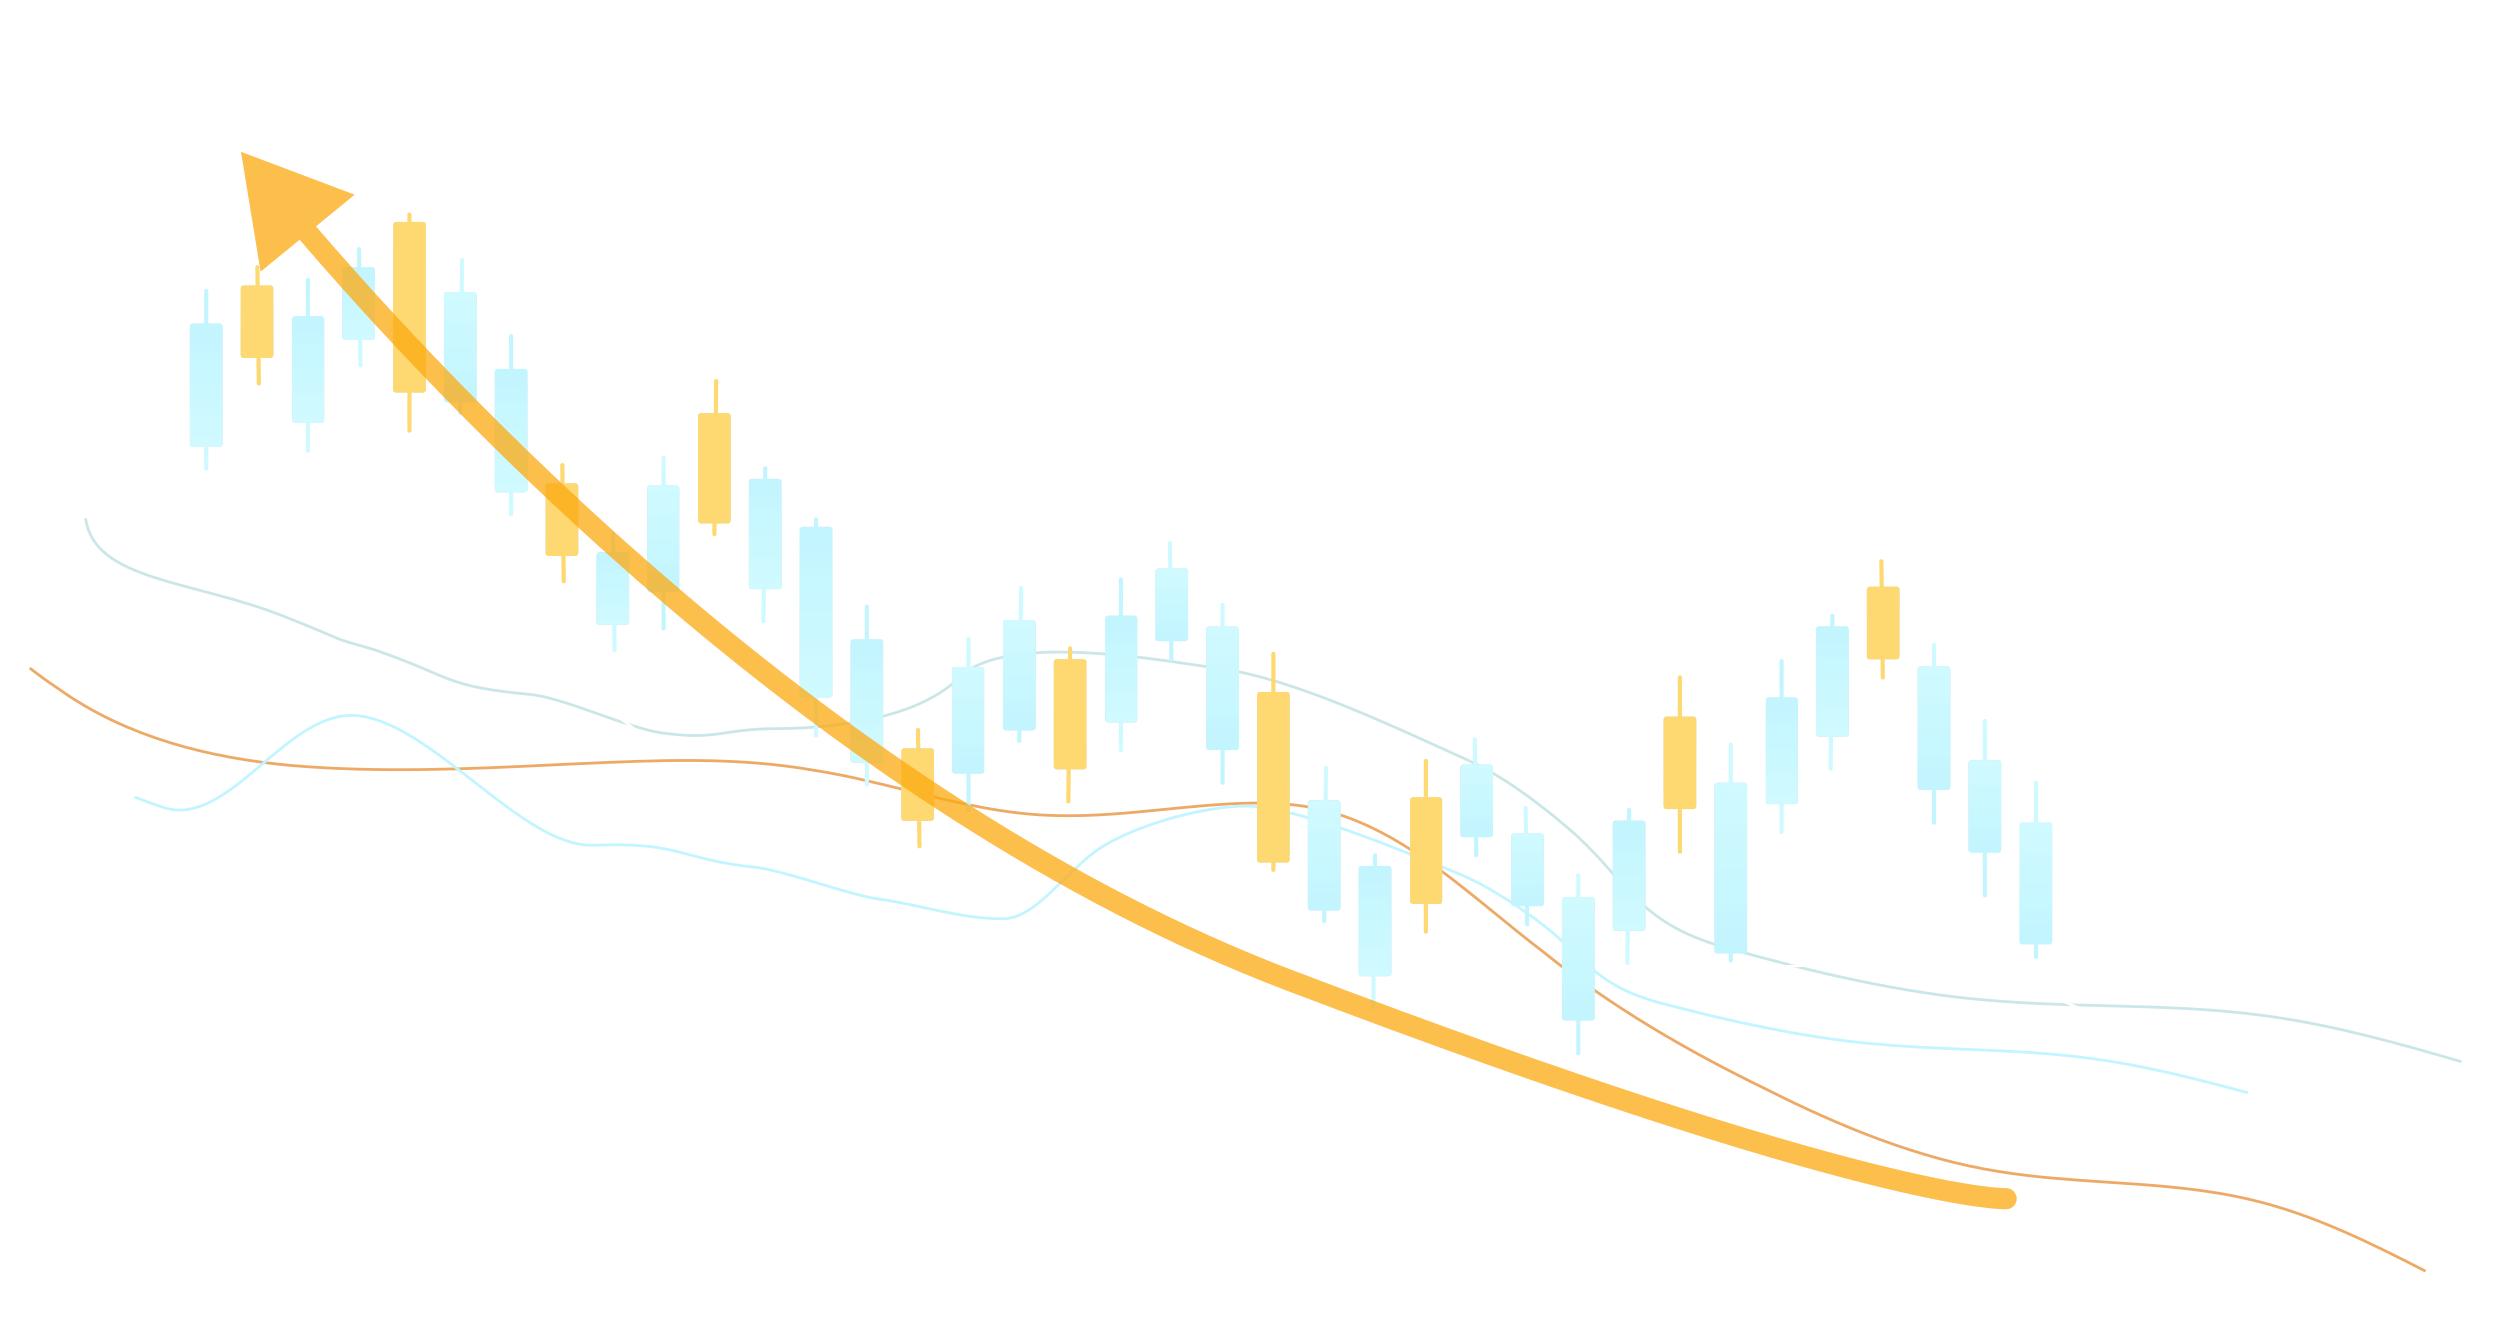 <?xml version="1.0" encoding="UTF-8"?> <svg xmlns="http://www.w3.org/2000/svg" width="1786" height="952" viewBox="0 0 1786 952" fill="none"><g opacity="0.6"><g opacity="0.6"><line y1="-0.5" x2="810.365" y2="-0.5" transform="matrix(4.37114e-08 1 1 -4.37114e-08 1500.41 0)" stroke="white" stroke-dasharray="20 20"></line><line y1="-0.5" x2="810.365" y2="-0.5" transform="matrix(4.37114e-08 1 1 -4.37114e-08 368.025 0)" stroke="white" stroke-dasharray="20 20"></line><line y1="-0.5" x2="810.365" y2="-0.5" transform="matrix(4.37114e-08 1 1 -4.37114e-08 934.22 0)" stroke="white" stroke-dasharray="20 20"></line><line y1="-0.5" x2="810.365" y2="-0.5" transform="matrix(4.37114e-08 1 1 -4.37114e-08 1217.32 0)" stroke="white" stroke-dasharray="20 20"></line><line y1="-0.5" x2="810.365" y2="-0.5" transform="matrix(4.37114e-08 1 1 -4.37114e-08 84.929 0)" stroke="white" stroke-dasharray="20 20"></line><line y1="-0.5" x2="810.365" y2="-0.5" transform="matrix(4.37114e-08 1 1 -4.37114e-08 651.123 0)" stroke="white" stroke-dasharray="20 20"></line><line y1="-0.5" x2="810.365" y2="-0.5" transform="matrix(4.37114e-08 1 1 -4.37114e-08 1358.86 0)" stroke="white" stroke-dasharray="20 20"></line><line y1="-0.5" x2="810.365" y2="-0.5" transform="matrix(4.37114e-08 1 1 -4.37114e-08 226.477 0)" stroke="white" stroke-dasharray="20 20"></line><line y1="-0.5" x2="810.365" y2="-0.5" transform="matrix(4.37114e-08 1 1 -4.37114e-08 792.671 0)" stroke="white" stroke-dasharray="20 20"></line><line y1="-0.5" x2="810.365" y2="-0.5" transform="matrix(4.37114e-08 1 1 -4.37114e-08 1075.77 0)" stroke="white" stroke-dasharray="20 20"></line><line y1="-0.5" x2="810.365" y2="-0.5" transform="matrix(4.37114e-08 1 1 -4.37114e-08 509.574 0)" stroke="white" stroke-dasharray="20 20"></line><line y1="-0.5" x2="810.365" y2="-0.5" transform="matrix(4.37114e-08 1 1 -4.37114e-08 1571.19 0)" stroke="white" stroke-dasharray="20 20"></line><line y1="-0.5" x2="1529.9" y2="-0.5" transform="matrix(-1 0 0 1 1601.86 55.44)" stroke="white" stroke-dasharray="20 20"></line><line y1="-0.5" x2="1529.9" y2="-0.5" transform="matrix(-1 0 0 1 1601.86 196.988)" stroke="white" stroke-dasharray="20 20"></line><line y1="-0.5" x2="1529.9" y2="-0.5" transform="matrix(-1 0 0 1 1601.86 338.537)" stroke="white" stroke-dasharray="20 20"></line><line y1="-0.5" x2="1529.9" y2="-0.5" transform="matrix(-1 0 0 1 1601.86 480.085)" stroke="white" stroke-dasharray="20 20"></line><line y1="-0.5" x2="1529.9" y2="-0.5" transform="matrix(-1 0 0 1 1601.86 621.634)" stroke="white" stroke-dasharray="20 20"></line><line y1="-0.5" x2="1529.9" y2="-0.5" transform="matrix(-1 0 0 1 1601.86 763.183)" stroke="white" stroke-dasharray="20 20"></line><line y1="-0.5" x2="1529.9" y2="-0.5" transform="matrix(-1 0 0 1 1601.86 126.214)" stroke="white" stroke-dasharray="20 20"></line><line y1="-0.5" x2="1529.9" y2="-0.5" transform="matrix(-1 0 0 1 1601.86 267.763)" stroke="white" stroke-dasharray="20 20"></line><line y1="-0.5" x2="1529.9" y2="-0.5" transform="matrix(-1 0 0 1 1601.86 409.311)" stroke="white" stroke-dasharray="20 20"></line><line y1="-0.5" x2="1529.9" y2="-0.5" transform="matrix(-1 0 0 1 1601.86 550.859)" stroke="white" stroke-dasharray="20 20"></line><line y1="-0.5" x2="1529.9" y2="-0.5" transform="matrix(-1 0 0 1 1601.86 692.408)" stroke="white" stroke-dasharray="20 20"></line><line y1="-0.5" x2="810.365" y2="-0.5" transform="matrix(4.37114e-08 1 1 -4.37114e-08 438.8 0)" stroke="white" stroke-dasharray="20 20"></line><line y1="-0.5" x2="810.365" y2="-0.5" transform="matrix(4.37114e-08 1 1 -4.37114e-08 1004.99 0)" stroke="white" stroke-dasharray="20 20"></line><line y1="-0.5" x2="810.365" y2="-0.5" transform="matrix(4.37114e-08 1 1 -4.37114e-08 1288.09 0)" stroke="white" stroke-dasharray="20 20"></line><line y1="-0.5" x2="810.365" y2="-0.5" transform="matrix(4.37114e-08 1 1 -4.37114e-08 155.703 0)" stroke="white" stroke-dasharray="20 20"></line><line y1="-0.5" x2="810.365" y2="-0.5" transform="matrix(4.37114e-08 1 1 -4.37114e-08 721.897 0)" stroke="white" stroke-dasharray="20 20"></line><line y1="-0.5" x2="810.365" y2="-0.5" transform="matrix(4.37114e-08 1 1 -4.37114e-08 1429.64 0)" stroke="white" stroke-dasharray="20 20"></line><line y1="-0.5" x2="810.365" y2="-0.5" transform="matrix(4.37114e-08 1 1 -4.37114e-08 297.251 0)" stroke="white" stroke-dasharray="20 20"></line><line y1="-0.5" x2="810.365" y2="-0.5" transform="matrix(4.37114e-08 1 1 -4.37114e-08 863.445 0)" stroke="white" stroke-dasharray="20 20"></line><line y1="-0.5" x2="810.365" y2="-0.5" transform="matrix(4.37114e-08 1 1 -4.37114e-08 1146.54 0)" stroke="white" stroke-dasharray="20 20"></line><line y1="-0.5" x2="810.365" y2="-0.5" transform="matrix(4.37114e-08 1 1 -4.37114e-08 580.348 0)" stroke="white" stroke-dasharray="20 20"></line></g><g filter="url(#filter0_d_35_597)"><path d="M1757.71 758.251C1711.58 744.89 1666.56 732.167 1617.83 725.596C1579.8 720.468 1542.63 719.504 1505.22 718.534C1477.26 717.809 1449.17 717.08 1420.5 714.606C1358.23 709.464 1292.91 694.148 1232.79 676.929C1167.93 659.071 1161.91 627.018 1120.04 591.438C1078.18 555.857 1055.69 546.197 1042.05 540.063C994.254 518.564 923.496 484.65 871.796 477.679C834.413 472.638 718.945 450.536 685.43 483.952C651.915 517.367 580.884 520.553 554.067 520.528C514.713 520.887 512.533 529.06 472.8 523.582C448.63 520.249 401.879 498.028 378.326 496.083C316.572 490.158 324.603 484.015 267.682 464.224C230.875 453.673 253.905 460.553 203.377 440.52C137.275 414.313 68.331 415.197 61.258 371.073" stroke="#A9D6D7" stroke-width="2" stroke-linecap="round"></path></g><g filter="url(#filter1_d_35_597)"><path d="M1737.57 778.949C1693.38 782.491 1650.47 785.367 1608.94 775.323C1576.54 767.487 1547.63 752.428 1518.55 737.275C1496.8 725.948 1474.96 714.568 1451.48 706.116C1400.65 687.337 1340.54 685.769 1283.08 690.03C1221.58 693.312 1158.33 702.658 1095.99 723.895C1081.26 728.392 1066.57 733.475 1052.01 738.512C1000.98 756.169 951.568 773.266 907.514 762.611C875.66 754.907 847.055 730.376 817.948 705.414C799.011 689.175 779.861 672.752 759.467 660.663C729.809 642.201 695.489 634.143 661.551 626.175C640.905 621.328 620.401 616.514 601.173 609.411C550.195 592.294 507.118 560.513 461.468 526.834C457.662 524.025 453.837 521.204 449.988 518.376C403.684 483.833 353.684 447.099 300.547 421.279C251.105 397.649 194.483 383.955 133.539 400.342C125.505 402.106 117.403 404.336 109.306 406.927" stroke="white" stroke-width="2" stroke-linecap="round"></path></g><g filter="url(#filter2_d_35_597)"><path d="M1732.06 907.739C1692.27 887.408 1653.37 868.024 1609.48 857.41C1575.24 849.129 1540.77 846.864 1506.08 844.585C1480.15 842.881 1454.1 841.17 1427.95 836.931C1371.07 828.056 1313.85 804.458 1261.96 778.243C1205.8 750.994 1150.94 719.183 1102.72 680.191C1091.07 671.307 1079.75 662.068 1068.52 652.913C1029.18 620.822 991.088 589.748 944.532 578.489C910.869 570.347 872.075 574.22 832.599 578.162C806.917 580.726 780.946 583.319 755.913 582.65C719.081 582.239 682.93 573.314 647.181 564.487C625.433 559.118 603.835 553.785 582.323 550.428C526.122 540.44 470.21 542.995 410.959 545.703C406.018 545.929 401.054 546.156 396.064 546.377C335.778 549.366 270.956 552.234 208.494 546.888C150.569 541.663 90.73 527.191 41.462 491.85C34.774 487.442 28.249 482.712 21.905 477.753" stroke="#E17100" stroke-width="2" stroke-linecap="round"></path></g><g filter="url(#filter3_d_35_597)"><path d="M1605.3 780.495C1568.58 770.719 1532.74 761.394 1494.1 756.183C1463.96 752.118 1434.56 750.89 1404.99 749.654C1382.88 748.73 1360.67 747.802 1337.97 745.681C1288.66 741.23 1236.74 729.833 1188.89 717.225C1137.28 704.11 1131.87 682.275 1098.06 657.494C1064.25 632.713 1046.29 625.813 1035.39 621.442C997.181 606.121 940.581 582.024 899.59 576.496C869.95 572.5 803.686 589.702 777.889 611.849C752.091 633.997 736.513 656.837 715.323 656.406C684.237 656.041 657.877 646.38 626.372 642.05C607.207 639.416 558.161 621.272 539.512 619.589C490.598 614.616 484.85 602.575 435.375 603.577C431.249 603.661 427.104 603.745 422.937 603.826C372.634 604.957 306.719 513.944 253.266 511.133C203.653 508.399 162.74 593.36 115.656 576.46C109.326 574.349 103.083 572.087 96.955 569.718" stroke="#9AEEFF" stroke-width="2" stroke-linecap="round"></path></g><g filter="url(#filter4_d_35_597)"><rect x="1284.42" y="574.463" width="22.868" height="76.226" rx="2" transform="rotate(180 1284.42 574.463)" fill="url(#paint0_linear_35_597)"></rect><rect x="1030.29" y="645.739" width="22.868" height="76.226" rx="2" transform="rotate(180 1030.29 645.739)" fill="url(#paint1_linear_35_597)"></rect><rect x="812.465" y="516.081" width="22.868" height="76.226" rx="2" transform="rotate(180 812.465 516.081)" fill="url(#paint2_linear_35_597)"></rect><rect x="231.598" y="302.146" width="22.868" height="76.226" rx="2" transform="rotate(180 231.598 302.146)" fill="url(#paint3_linear_35_597)"></rect><rect width="23.338" height="121.879" rx="2" transform="matrix(-1 0 0 1 1248.12 559.176)" fill="url(#paint4_linear_35_597)"></rect><rect width="23.338" height="121.879" rx="2" transform="matrix(-1 0 0 1 921.378 494.347)" fill="url(#paint5_linear_35_597)"></rect><rect width="23.338" height="66.063" rx="2" transform="matrix(-1 0 0 1 1429.64 543.043)" fill="url(#paint6_linear_35_597)"></rect><rect width="23.338" height="66.063" rx="2" transform="matrix(-1 0 0 1 1211.81 511.925)" fill="url(#paint7_linear_35_597)"></rect><rect width="23.338" height="88.168" rx="2" transform="matrix(-1 0 0 1 1393.33 476.193)" fill="url(#paint8_linear_35_597)"></rect><rect width="23.338" height="88.168" rx="2" transform="matrix(-1 0 0 1 885.074 447.667)" fill="url(#paint9_linear_35_597)"></rect><rect width="23.338" height="88.168" rx="2" transform="matrix(-1 0 0 1 1139.21 640.859)" fill="url(#paint10_linear_35_597)"></rect><rect width="23.338" height="51.863" rx="2" transform="matrix(-1 0 0 1 1357.03 419.145)" fill="url(#paint11_linear_35_597)"></rect><rect width="23.338" height="51.863" rx="2" transform="matrix(-1 0 0 1 1102.9 595.479)" fill="url(#paint12_linear_35_597)"></rect><rect width="23.338" height="51.863" rx="2" transform="matrix(-1 0 0 1 1066.6 546.208)" fill="url(#paint13_linear_35_597)"></rect><rect width="23.338" height="51.863" rx="2" transform="matrix(-1 0 0 1 848.77 406.178)" fill="url(#paint14_linear_35_597)"></rect><rect x="1320.73" y="526.254" width="23.338" height="78.767" rx="2" transform="rotate(180 1320.73 526.254)" fill="url(#paint15_linear_35_597)"></rect><rect x="993.987" y="697.402" width="23.338" height="78.767" rx="2" transform="rotate(180 993.987 697.402)" fill="url(#paint16_linear_35_597)"></rect><rect x="934.344" y="571.694" width="23.338" height="78.767" rx="2" fill="url(#paint17_linear_35_597)"></rect><rect x="1175.51" y="664.988" width="23.338" height="78.767" rx="2" transform="rotate(180 1175.51 664.988)" fill="url(#paint18_linear_35_597)"></rect><rect x="776.162" y="549.592" width="23.338" height="78.767" rx="2" transform="rotate(180 776.162 549.592)" fill="url(#paint19_linear_35_597)"></rect><rect x="462.389" y="346.842" width="22.868" height="76.226" rx="2" fill="url(#paint20_linear_35_597)"></rect><rect x="680.215" y="476.499" width="22.868" height="76.226" rx="2" fill="url(#paint21_linear_35_597)"></rect><rect width="23.338" height="121.879" rx="2" transform="matrix(1 0 0 -1 571.301 498.234)" fill="url(#paint22_linear_35_597)"></rect><rect width="23.338" height="121.879" rx="2" transform="matrix(1 0 0 -1 280.867 280.409)" fill="url(#paint23_linear_35_597)"></rect><rect width="23.338" height="88.168" rx="2" transform="matrix(1 0 0 -1 607.606 544.911)" fill="url(#paint24_linear_35_597)"></rect><rect width="23.338" height="88.168" rx="2" transform="matrix(1 0 0 -1 353.476 351.721)" fill="url(#paint25_linear_35_597)"></rect><rect width="23.338" height="88.168" rx="2" transform="matrix(1 0 0 -1 135.65 319.307)" fill="url(#paint26_linear_35_597)"></rect><rect width="23.338" height="51.863" rx="2" transform="matrix(1 0 0 -1 389.78 397.102)" fill="url(#paint27_linear_35_597)"></rect><rect width="23.338" height="51.863" rx="2" transform="matrix(1 0 0 -1 426.084 446.371)" fill="url(#paint28_linear_35_597)"></rect><rect width="23.338" height="51.863" rx="2" transform="matrix(1 0 0 -1 171.954 255.775)" fill="url(#paint29_linear_35_597)"></rect><rect width="23.338" height="51.863" rx="2" transform="matrix(1 0 0 -1 244.563 242.809)" fill="url(#paint30_linear_35_597)"></rect><rect width="23.338" height="51.863" rx="2" transform="matrix(1 0 0 -1 643.91 586.402)" fill="url(#paint31_linear_35_597)"></rect><rect x="498.693" y="295.178" width="23.338" height="78.767" rx="2" fill="url(#paint32_linear_35_597)"></rect><rect x="558.336" y="420.885" width="23.338" height="78.767" rx="2" transform="rotate(180 558.336 420.885)" fill="url(#paint33_linear_35_597)"></rect><rect x="317.171" y="208.652" width="23.338" height="78.767" rx="2" fill="url(#paint34_linear_35_597)"></rect><rect x="716.519" y="442.988" width="23.338" height="78.767" rx="2" fill="url(#paint35_linear_35_597)"></rect></g><path d="M1272.75 594.302V472.34" stroke="url(#paint36_linear_35_597)" stroke-width="3" stroke-linecap="round"></path><rect x="1283.92" y="573.964" width="21.868" height="75.226" rx="1.5" transform="rotate(180 1283.92 573.964)" fill="url(#paint37_linear_35_597)" stroke="url(#paint38_linear_35_597)"></rect><path d="M1018.62 665.578V543.616" stroke="#FDBE10" stroke-width="3" stroke-linecap="round"></path><rect x="1029.79" y="645.24" width="21.868" height="75.226" rx="1.5" transform="rotate(180 1029.79 645.24)" fill="#FDBE10" stroke="#FDBE10"></rect><path d="M800.796 535.92V413.958" stroke="url(#paint39_linear_35_597)" stroke-width="3" stroke-linecap="round"></path><rect x="811.965" y="515.582" width="21.868" height="75.226" rx="1.5" transform="rotate(180 811.965 515.582)" fill="url(#paint40_linear_35_597)" stroke="url(#paint41_linear_35_597)"></rect><path d="M219.928 321.984L219.928 200.022" stroke="url(#paint42_linear_35_597)" stroke-width="3" stroke-linecap="round"></path><rect x="231.097" y="301.646" width="21.868" height="75.226" rx="1.5" transform="rotate(180 231.097 301.646)" fill="url(#paint43_linear_35_597)" stroke="url(#paint44_linear_35_597)"></rect><path d="M1236.45 531.948L1236.45 686.242" stroke="url(#paint45_linear_35_597)" stroke-width="3" stroke-linecap="round"></path><rect width="23.338" height="121.879" rx="2" transform="matrix(-1 0 0 1 1248.12 559.177)" fill="url(#paint46_linear_35_597)"></rect><path d="M909.709 467.119L909.709 621.412" stroke="#FDBE10" stroke-width="3" stroke-linecap="round"></path><rect width="23.338" height="121.879" rx="2" transform="matrix(-1 0 0 1 921.378 494.348)" fill="#FDBE10"></rect><path d="M1417.97 515.092V639.595" stroke="url(#paint47_linear_35_597)" stroke-width="3" stroke-linecap="round"></path><rect width="23.338" height="66.063" rx="2" transform="matrix(-1 0 0 1 1429.64 543.044)" fill="url(#paint48_linear_35_597)"></rect><path d="M1454.54 559.115V683.618" stroke="url(#paint49_linear_35_597)" stroke-width="3" stroke-linecap="round"></path><rect width="23.591" height="87.288" rx="2" transform="matrix(-1 0 0 1 1466.21 587.425)" fill="url(#paint50_linear_35_597)"></rect><path d="M1200.14 483.974V608.477" stroke="#FDBE10" stroke-width="3" stroke-linecap="round"></path><rect width="23.338" height="66.063" rx="2" transform="matrix(-1 0 0 1 1211.81 511.926)" fill="#FDBE10"></rect><path d="M1381.67 460.636L1381.67 587.701" stroke="url(#paint51_linear_35_597)" stroke-width="3" stroke-linecap="round"></path><rect x="-0.5" y="0.5" width="22.338" height="87.168" rx="1.5" transform="matrix(-1 0 0 1 1392.33 476.194)" fill="url(#paint52_linear_35_597)" stroke="url(#paint53_linear_35_597)"></rect><path d="M873.405 432.109L873.405 559.174" stroke="url(#paint54_linear_35_597)" stroke-width="3" stroke-linecap="round"></path><rect x="-0.5" y="0.5" width="22.338" height="87.168" rx="1.5" transform="matrix(-1 0 0 1 884.074 447.668)" fill="url(#paint55_linear_35_597)" stroke="url(#paint56_linear_35_597)"></rect><path d="M1127.53 625.301L1127.53 752.366" stroke="url(#paint57_linear_35_597)" stroke-width="3" stroke-linecap="round"></path><rect x="-0.5" y="0.5" width="22.338" height="87.168" rx="1.5" transform="matrix(-1 0 0 1 1138.2 640.859)" fill="url(#paint58_linear_35_597)" stroke="url(#paint59_linear_35_597)"></rect><path d="M1344.06 400.992L1345.1 483.973" stroke="#FDBE10" stroke-width="3" stroke-linecap="round"></path><rect width="23.338" height="51.863" rx="2" transform="matrix(-1 0 0 1 1357.03 419.145)" fill="#FDBE10"></rect><path d="M1089.93 577.327L1090.97 660.308" stroke="url(#paint60_linear_35_597)" stroke-width="3" stroke-linecap="round"></path><rect width="23.338" height="51.863" rx="2" transform="matrix(-1 0 0 1 1102.9 595.479)" fill="url(#paint61_linear_35_597)"></rect><path d="M1053.63 528.057L1054.66 611.038" stroke="url(#paint62_linear_35_597)" stroke-width="3" stroke-linecap="round"></path><rect width="23.338" height="51.863" rx="2" transform="matrix(-1 0 0 1 1066.6 546.208)" fill="url(#paint63_linear_35_597)"></rect><path d="M835.804 388.026L836.839 471.008" stroke="url(#paint64_linear_35_597)" stroke-width="3" stroke-linecap="round"></path><rect width="23.338" height="51.863" rx="2" transform="matrix(-1 0 0 1 848.77 406.179)" fill="url(#paint65_linear_35_597)"></rect><path d="M1307.79 549.147L1309.06 439.89" stroke="url(#paint66_linear_35_597)" stroke-width="3" stroke-linecap="round"></path><rect x="1320.73" y="526.254" width="23.338" height="78.767" rx="2" transform="rotate(180 1320.73 526.254)" fill="url(#paint67_linear_35_597)"></rect><path d="M981.048 720.295L982.318 611.037" stroke="url(#paint68_linear_35_597)" stroke-width="3" stroke-linecap="round"></path><rect x="993.987" y="697.402" width="23.338" height="78.767" rx="2" transform="rotate(180 993.987 697.402)" fill="url(#paint69_linear_35_597)"></rect><path d="M947.284 548.803L946.013 658.06" stroke="url(#paint70_linear_35_597)" stroke-width="3" stroke-linecap="round"></path><rect x="934.344" y="571.695" width="23.338" height="78.767" rx="2" fill="url(#paint71_linear_35_597)"></rect><path d="M1162.57 687.881L1163.84 578.623" stroke="url(#paint72_linear_35_597)" stroke-width="3" stroke-linecap="round"></path><rect x="1175.51" y="664.987" width="23.338" height="78.767" rx="2" transform="rotate(180 1175.51 664.987)" fill="url(#paint73_linear_35_597)"></rect><path d="M763.222 572.485L764.493 463.228" stroke="#FDBE10" stroke-width="3" stroke-linecap="round"></path><rect x="776.162" y="549.593" width="23.338" height="78.767" rx="2" transform="rotate(180 776.162 549.593)" fill="#FDBE10"></rect><path d="M474.058 327.002L474.058 448.964" stroke="url(#paint74_linear_35_597)" stroke-width="3" stroke-linecap="round"></path><rect x="462.889" y="347.342" width="21.868" height="75.226" rx="1.5" fill="url(#paint75_linear_35_597)" stroke="url(#paint76_linear_35_597)"></rect><path d="M691.884 456.661V578.623" stroke="url(#paint77_linear_35_597)" stroke-width="3" stroke-linecap="round"></path><rect x="680.715" y="476.999" width="21.868" height="75.226" rx="1.5" fill="url(#paint78_linear_35_597)" stroke="url(#paint79_linear_35_597)"></rect><path d="M582.97 525.463L582.97 371.17" stroke="url(#paint80_linear_35_597)" stroke-width="3" stroke-linecap="round"></path><rect width="23.338" height="121.879" rx="2" transform="matrix(1 0 0 -1 571.301 498.234)" fill="url(#paint81_linear_35_597)"></rect><path d="M292.536 307.637L292.536 153.343" stroke="#FDBE10" stroke-width="3" stroke-linecap="round"></path><rect width="23.338" height="121.879" rx="2" transform="matrix(1 0 0 -1 280.867 280.409)" fill="#FDBE10"></rect><path d="M619.275 560.471L619.275 433.406" stroke="url(#paint82_linear_35_597)" stroke-width="3" stroke-linecap="round"></path><rect x="0.5" y="-0.5" width="22.338" height="87.168" rx="1.5" transform="matrix(1 0 0 -1 607.606 543.911)" fill="url(#paint83_linear_35_597)" stroke="url(#paint84_linear_35_597)"></rect><path d="M365.145 367.28L365.145 240.215" stroke="url(#paint85_linear_35_597)" stroke-width="3" stroke-linecap="round"></path><rect x="0.5" y="-0.5" width="22.338" height="87.168" rx="1.5" transform="matrix(1 0 0 -1 353.476 350.721)" fill="url(#paint86_linear_35_597)" stroke="url(#paint87_linear_35_597)"></rect><path d="M147.319 334.866L147.319 207.801" stroke="url(#paint88_linear_35_597)" stroke-width="3" stroke-linecap="round"></path><rect x="0.5" y="-0.5" width="22.338" height="87.168" rx="1.5" transform="matrix(1 0 0 -1 135.65 318.307)" fill="url(#paint89_linear_35_597)" stroke="url(#paint90_linear_35_597)"></rect><path d="M402.746 415.253L401.711 332.272" stroke="#FDBE10" stroke-width="3" stroke-linecap="round"></path><rect width="23.338" height="51.863" rx="2" transform="matrix(1 0 0 -1 389.78 397.102)" fill="#FDBE10"></rect><path d="M439.05 464.523L438.015 381.542" stroke="url(#paint91_linear_35_597)" stroke-width="3" stroke-linecap="round"></path><rect width="23.338" height="51.863" rx="2" transform="matrix(1 0 0 -1 426.084 446.371)" fill="url(#paint92_linear_35_597)"></rect><path d="M184.92 273.927L183.885 190.945" stroke="#FDBE10" stroke-width="3" stroke-linecap="round"></path><rect width="23.338" height="51.863" rx="2" transform="matrix(1 0 0 -1 171.954 255.775)" fill="#FDBE10"></rect><path d="M257.529 260.962L256.494 177.981" stroke="url(#paint93_linear_35_597)" stroke-width="3" stroke-linecap="round"></path><rect width="23.338" height="51.863" rx="2" transform="matrix(1 0 0 -1 244.563 242.81)" fill="url(#paint94_linear_35_597)"></rect><path d="M656.876 604.555L655.841 521.573" stroke="#FDBE10" stroke-width="3" stroke-linecap="round"></path><rect width="23.338" height="51.863" rx="2" transform="matrix(1 0 0 -1 643.91 586.402)" fill="#FDBE10"></rect><path d="M511.633 272.285L510.362 381.543" stroke="#FDBE10" stroke-width="3" stroke-linecap="round"></path><rect x="498.693" y="295.178" width="23.338" height="78.767" rx="2" fill="#FDBE10"></rect><path d="M545.396 443.778L546.667 334.521" stroke="url(#paint95_linear_35_597)" stroke-width="3" stroke-linecap="round"></path><rect x="558.336" y="420.885" width="23.338" height="78.767" rx="2" transform="rotate(180 558.336 420.885)" fill="url(#paint96_linear_35_597)"></rect><path d="M330.111 185.76L328.84 295.018" stroke="url(#paint97_linear_35_597)" stroke-width="3" stroke-linecap="round"></path><rect x="317.171" y="208.652" width="23.338" height="78.767" rx="2" fill="url(#paint98_linear_35_597)"></rect><path d="M729.458 420.096L728.188 529.353" stroke="url(#paint99_linear_35_597)" stroke-width="3" stroke-linecap="round"></path><rect x="716.519" y="442.988" width="23.338" height="78.767" rx="2" fill="url(#paint100_linear_35_597)"></rect></g><g opacity="0.5" filter="url(#filter5_f_35_597)"><path d="M1432.92 848.868C1437.06 848.724 1440.53 851.963 1440.67 856.102C1440.82 860.242 1437.58 863.715 1433.44 863.859L1432.92 848.868ZM920.894 700.268L923.562 693.259L923.562 693.259L920.894 700.268ZM172.216 108.521L253.233 139.12L186.225 193.983L172.216 108.521ZM1433.18 856.363C1433.44 863.859 1433.43 863.859 1433.42 863.859C1433.42 863.859 1433.41 863.86 1433.41 863.86C1433.4 863.86 1433.38 863.861 1433.37 863.861C1433.34 863.862 1433.3 863.863 1433.26 863.863C1433.18 863.865 1433.08 863.867 1432.95 863.868C1432.69 863.869 1432.34 863.868 1431.88 863.86C1430.97 863.842 1429.64 863.794 1427.84 863.676C1424.25 863.44 1418.76 862.923 1410.93 861.808C1395.29 859.579 1370.23 854.948 1332.16 845.347C1256.03 826.149 1127.67 787.02 918.225 707.277L923.562 693.259C1132.67 772.875 1260.45 811.793 1335.83 830.803C1373.51 840.306 1398.04 844.819 1413.05 846.958C1420.55 848.027 1425.66 848.5 1428.82 848.708C1430.41 848.812 1431.5 848.85 1432.17 848.862C1432.5 848.869 1432.72 848.869 1432.84 848.868C1432.91 848.868 1432.94 848.867 1432.95 848.867C1432.96 848.867 1432.96 848.866 1432.95 848.867C1432.95 848.867 1432.95 848.867 1432.94 848.867C1432.94 848.867 1432.93 848.867 1432.93 848.867C1432.92 848.868 1432.92 848.868 1433.18 856.363ZM918.225 707.277C587.11 581.209 311.558 285.641 209.271 165.615L220.688 155.886C322.762 275.662 596.235 568.633 923.562 693.259L918.225 707.277Z" fill="#FD8210"></path></g><path opacity="0.5" d="M1432.92 848.868C1437.06 848.724 1440.53 851.963 1440.67 856.102C1440.82 860.242 1437.58 863.715 1433.44 863.859L1432.92 848.868ZM920.894 700.268L923.562 693.259L923.562 693.259L920.894 700.268ZM172.216 108.521L253.233 139.12L186.225 193.983L172.216 108.521ZM1433.18 856.363C1433.44 863.859 1433.43 863.859 1433.42 863.859C1433.42 863.859 1433.41 863.86 1433.41 863.86C1433.4 863.86 1433.38 863.861 1433.37 863.861C1433.34 863.862 1433.3 863.863 1433.26 863.863C1433.18 863.865 1433.08 863.867 1432.95 863.868C1432.69 863.869 1432.34 863.868 1431.88 863.86C1430.97 863.842 1429.64 863.794 1427.84 863.676C1424.25 863.44 1418.76 862.923 1410.93 861.808C1395.29 859.579 1370.23 854.948 1332.16 845.347C1256.03 826.149 1127.67 787.02 918.225 707.277L923.562 693.259C1132.67 772.875 1260.45 811.793 1335.83 830.803C1373.51 840.306 1398.04 844.819 1413.05 846.958C1420.55 848.027 1425.66 848.5 1428.82 848.708C1430.41 848.812 1431.5 848.85 1432.17 848.862C1432.5 848.869 1432.72 848.869 1432.84 848.868C1432.91 848.868 1432.94 848.867 1432.95 848.867C1432.96 848.867 1432.96 848.866 1432.95 848.867C1432.95 848.867 1432.95 848.867 1432.94 848.867C1432.94 848.867 1432.93 848.867 1432.93 848.867C1432.92 848.868 1432.92 848.868 1433.18 856.363ZM918.225 707.277C587.11 581.209 311.558 285.641 209.271 165.615L220.688 155.886C322.762 275.662 596.235 568.633 923.562 693.259L918.225 707.277Z" fill="#FDBE10"></path><defs><filter id="filter0_d_35_597" x="40.252" y="350.079" width="1738.47" height="429.166" filterUnits="userSpaceOnUse" color-interpolation-filters="sRGB"><feFlood flood-opacity="0" result="BackgroundImageFix"></feFlood><feColorMatrix in="SourceAlpha" type="matrix" values="0 0 0 0 0 0 0 0 0 0 0 0 0 0 0 0 0 0 127 0" result="hardAlpha"></feColorMatrix><feOffset></feOffset><feGaussianBlur stdDeviation="10"></feGaussianBlur><feComposite in2="hardAlpha" operator="out"></feComposite><feColorMatrix type="matrix" values="0 0 0 0 1 0 0 0 0 1 0 0 0 0 1 0 0 0 1 0"></feColorMatrix><feBlend mode="normal" in2="BackgroundImageFix" result="effect1_dropShadow_35_597"></feBlend><feBlend mode="normal" in="SourceGraphic" in2="effect1_dropShadow_35_597" result="shape"></feBlend></filter><filter id="filter1_d_35_597" x="88.295" y="372.182" width="1670.29" height="431.043" filterUnits="userSpaceOnUse" color-interpolation-filters="sRGB"><feFlood flood-opacity="0" result="BackgroundImageFix"></feFlood><feColorMatrix in="SourceAlpha" type="matrix" values="0 0 0 0 0 0 0 0 0 0 0 0 0 0 0 0 0 0 127 0" result="hardAlpha"></feColorMatrix><feOffset></feOffset><feGaussianBlur stdDeviation="10"></feGaussianBlur><feComposite in2="hardAlpha" operator="out"></feComposite><feColorMatrix type="matrix" values="0 0 0 0 0.165 0 0 0 0 0.565 0 0 0 0 1 0 0 0 1 0"></feColorMatrix><feBlend mode="normal" in2="BackgroundImageFix" result="effect1_dropShadow_35_597"></feBlend><feBlend mode="normal" in="SourceGraphic" in2="effect1_dropShadow_35_597" result="shape"></feBlend></filter><filter id="filter2_d_35_597" x="0.895" y="456.764" width="1752.17" height="471.965" filterUnits="userSpaceOnUse" color-interpolation-filters="sRGB"><feFlood flood-opacity="0" result="BackgroundImageFix"></feFlood><feColorMatrix in="SourceAlpha" type="matrix" values="0 0 0 0 0 0 0 0 0 0 0 0 0 0 0 0 0 0 127 0" result="hardAlpha"></feColorMatrix><feOffset></feOffset><feGaussianBlur stdDeviation="10"></feGaussianBlur><feComposite in2="hardAlpha" operator="out"></feComposite><feColorMatrix type="matrix" values="0 0 0 0 0.882 0 0 0 0 0.443 0 0 0 0 0 0 0 0 1 0"></feColorMatrix><feBlend mode="normal" in2="BackgroundImageFix" result="effect1_dropShadow_35_597"></feBlend><feBlend mode="normal" in="SourceGraphic" in2="effect1_dropShadow_35_597" result="shape"></feBlend></filter><filter id="filter3_d_35_597" x="75.948" y="490.074" width="1550.36" height="311.414" filterUnits="userSpaceOnUse" color-interpolation-filters="sRGB"><feFlood flood-opacity="0" result="BackgroundImageFix"></feFlood><feColorMatrix in="SourceAlpha" type="matrix" values="0 0 0 0 0 0 0 0 0 0 0 0 0 0 0 0 0 0 127 0" result="hardAlpha"></feColorMatrix><feOffset></feOffset><feGaussianBlur stdDeviation="10"></feGaussianBlur><feComposite in2="hardAlpha" operator="out"></feComposite><feColorMatrix type="matrix" values="0 0 0 0 1 0 0 0 0 1 0 0 0 0 1 0 0 0 1 0"></feColorMatrix><feBlend mode="normal" in2="BackgroundImageFix" result="effect1_dropShadow_35_597"></feBlend><feBlend mode="normal" in="SourceGraphic" in2="effect1_dropShadow_35_597" result="shape"></feBlend></filter><filter id="filter4_d_35_597" x="130.65" y="153.53" width="1303.99" height="580.497" filterUnits="userSpaceOnUse" color-interpolation-filters="sRGB"><feFlood flood-opacity="0" result="BackgroundImageFix"></feFlood><feColorMatrix in="SourceAlpha" type="matrix" values="0 0 0 0 0 0 0 0 0 0 0 0 0 0 0 0 0 0 127 0" result="hardAlpha"></feColorMatrix><feOffset></feOffset><feGaussianBlur stdDeviation="2.5"></feGaussianBlur><feComposite in2="hardAlpha" operator="out"></feComposite><feColorMatrix type="matrix" values="0 0 0 0 1 0 0 0 0 1 0 0 0 0 1 0 0 0 0.2 0"></feColorMatrix><feBlend mode="normal" in2="BackgroundImageFix" result="effect1_dropShadow_35_597"></feBlend><feBlend mode="normal" in="SourceGraphic" in2="effect1_dropShadow_35_597" result="shape"></feBlend></filter><filter id="filter5_f_35_597" x="152.216" y="88.52" width="1308.46" height="795.348" filterUnits="userSpaceOnUse" color-interpolation-filters="sRGB"><feFlood flood-opacity="0" result="BackgroundImageFix"></feFlood><feBlend mode="normal" in="SourceGraphic" in2="BackgroundImageFix" result="shape"></feBlend><feGaussianBlur stdDeviation="10" result="effect1_foregroundBlur_35_597"></feGaussianBlur></filter><linearGradient id="paint0_linear_35_597" x1="1295.86" y1="574.463" x2="1295.86" y2="650.689" gradientUnits="userSpaceOnUse"><stop stop-color="#A9C3C6"></stop><stop offset="1" stop-color="#C0DDE3"></stop></linearGradient><linearGradient id="paint1_linear_35_597" x1="1041.73" y1="645.739" x2="1041.73" y2="721.966" gradientUnits="userSpaceOnUse"><stop stop-color="#A9C3C6"></stop><stop offset="1" stop-color="#C0DDE3"></stop></linearGradient><linearGradient id="paint2_linear_35_597" x1="823.899" y1="516.081" x2="823.899" y2="592.307" gradientUnits="userSpaceOnUse"><stop stop-color="#A9C3C6"></stop><stop offset="1" stop-color="#C0DDE3"></stop></linearGradient><linearGradient id="paint3_linear_35_597" x1="243.032" y1="302.146" x2="243.032" y2="378.372" gradientUnits="userSpaceOnUse"><stop stop-color="#A9C3C6"></stop><stop offset="1" stop-color="#C0DDE3"></stop></linearGradient><linearGradient id="paint4_linear_35_597" x1="11.669" y1="0" x2="11.669" y2="121.879" gradientUnits="userSpaceOnUse"><stop stop-color="#A9C3C6"></stop><stop offset="1" stop-color="#C0DDE3"></stop></linearGradient><linearGradient id="paint5_linear_35_597" x1="11.669" y1="0" x2="11.669" y2="121.879" gradientUnits="userSpaceOnUse"><stop stop-color="#A9C3C6"></stop><stop offset="1" stop-color="#C0DDE3"></stop></linearGradient><linearGradient id="paint6_linear_35_597" x1="11.669" y1="0" x2="11.669" y2="66.063" gradientUnits="userSpaceOnUse"><stop stop-color="#A9C3C6"></stop><stop offset="1" stop-color="#C0DDE3"></stop></linearGradient><linearGradient id="paint7_linear_35_597" x1="11.669" y1="0" x2="11.669" y2="66.063" gradientUnits="userSpaceOnUse"><stop stop-color="#A9C3C6"></stop><stop offset="1" stop-color="#C0DDE3"></stop></linearGradient><linearGradient id="paint8_linear_35_597" x1="11.669" y1="0" x2="11.669" y2="88.168" gradientUnits="userSpaceOnUse"><stop stop-color="#A9C3C6"></stop><stop offset="1" stop-color="#C0DDE3"></stop></linearGradient><linearGradient id="paint9_linear_35_597" x1="11.669" y1="0" x2="11.669" y2="88.168" gradientUnits="userSpaceOnUse"><stop stop-color="#A9C3C6"></stop><stop offset="1" stop-color="#C0DDE3"></stop></linearGradient><linearGradient id="paint10_linear_35_597" x1="11.669" y1="0" x2="11.669" y2="88.168" gradientUnits="userSpaceOnUse"><stop stop-color="#A9C3C6"></stop><stop offset="1" stop-color="#C0DDE3"></stop></linearGradient><linearGradient id="paint11_linear_35_597" x1="11.669" y1="0" x2="11.669" y2="51.863" gradientUnits="userSpaceOnUse"><stop stop-color="#A9C3C6"></stop><stop offset="1" stop-color="#C0DDE3"></stop></linearGradient><linearGradient id="paint12_linear_35_597" x1="11.669" y1="0" x2="11.669" y2="51.863" gradientUnits="userSpaceOnUse"><stop stop-color="#A9C3C6"></stop><stop offset="1" stop-color="#C0DDE3"></stop></linearGradient><linearGradient id="paint13_linear_35_597" x1="11.669" y1="0" x2="11.669" y2="51.863" gradientUnits="userSpaceOnUse"><stop stop-color="#A9C3C6"></stop><stop offset="1" stop-color="#C0DDE3"></stop></linearGradient><linearGradient id="paint14_linear_35_597" x1="11.669" y1="0" x2="11.669" y2="51.863" gradientUnits="userSpaceOnUse"><stop stop-color="#A9C3C6"></stop><stop offset="1" stop-color="#C0DDE3"></stop></linearGradient><linearGradient id="paint15_linear_35_597" x1="1332.4" y1="526.254" x2="1332.4" y2="605.021" gradientUnits="userSpaceOnUse"><stop stop-color="#A9C3C6"></stop><stop offset="1" stop-color="#C0DDE3"></stop></linearGradient><linearGradient id="paint16_linear_35_597" x1="1005.66" y1="697.402" x2="1005.66" y2="776.17" gradientUnits="userSpaceOnUse"><stop stop-color="#A9C3C6"></stop><stop offset="1" stop-color="#C0DDE3"></stop></linearGradient><linearGradient id="paint17_linear_35_597" x1="946.013" y1="571.694" x2="946.013" y2="650.462" gradientUnits="userSpaceOnUse"><stop stop-color="#A9C3C6"></stop><stop offset="1" stop-color="#C0DDE3"></stop></linearGradient><linearGradient id="paint18_linear_35_597" x1="1187.18" y1="664.988" x2="1187.18" y2="743.755" gradientUnits="userSpaceOnUse"><stop stop-color="#A9C3C6"></stop><stop offset="1" stop-color="#C0DDE3"></stop></linearGradient><linearGradient id="paint19_linear_35_597" x1="787.831" y1="549.592" x2="787.831" y2="628.359" gradientUnits="userSpaceOnUse"><stop stop-color="#A9C3C6"></stop><stop offset="1" stop-color="#C0DDE3"></stop></linearGradient><linearGradient id="paint20_linear_35_597" x1="473.823" y1="346.842" x2="473.823" y2="423.068" gradientUnits="userSpaceOnUse"><stop stop-color="#A9C3C6"></stop><stop offset="1" stop-color="#C0DDE3"></stop></linearGradient><linearGradient id="paint21_linear_35_597" x1="691.649" y1="476.499" x2="691.649" y2="552.725" gradientUnits="userSpaceOnUse"><stop stop-color="#A9C3C6"></stop><stop offset="1" stop-color="#C0DDE3"></stop></linearGradient><linearGradient id="paint22_linear_35_597" x1="11.669" y1="0" x2="11.669" y2="121.879" gradientUnits="userSpaceOnUse"><stop stop-color="#A9C3C6"></stop><stop offset="1" stop-color="#C0DDE3"></stop></linearGradient><linearGradient id="paint23_linear_35_597" x1="11.669" y1="0" x2="11.669" y2="121.879" gradientUnits="userSpaceOnUse"><stop stop-color="#A9C3C6"></stop><stop offset="1" stop-color="#C0DDE3"></stop></linearGradient><linearGradient id="paint24_linear_35_597" x1="11.669" y1="0" x2="11.669" y2="88.168" gradientUnits="userSpaceOnUse"><stop stop-color="#A9C3C6"></stop><stop offset="1" stop-color="#C0DDE3"></stop></linearGradient><linearGradient id="paint25_linear_35_597" x1="11.669" y1="0" x2="11.669" y2="88.168" gradientUnits="userSpaceOnUse"><stop stop-color="#A9C3C6"></stop><stop offset="1" stop-color="#C0DDE3"></stop></linearGradient><linearGradient id="paint26_linear_35_597" x1="11.669" y1="0" x2="11.669" y2="88.168" gradientUnits="userSpaceOnUse"><stop stop-color="#A9C3C6"></stop><stop offset="1" stop-color="#C0DDE3"></stop></linearGradient><linearGradient id="paint27_linear_35_597" x1="11.669" y1="0" x2="11.669" y2="51.863" gradientUnits="userSpaceOnUse"><stop stop-color="#A9C3C6"></stop><stop offset="1" stop-color="#C0DDE3"></stop></linearGradient><linearGradient id="paint28_linear_35_597" x1="11.669" y1="0" x2="11.669" y2="51.863" gradientUnits="userSpaceOnUse"><stop stop-color="#A9C3C6"></stop><stop offset="1" stop-color="#C0DDE3"></stop></linearGradient><linearGradient id="paint29_linear_35_597" x1="11.669" y1="0" x2="11.669" y2="51.863" gradientUnits="userSpaceOnUse"><stop stop-color="#A9C3C6"></stop><stop offset="1" stop-color="#C0DDE3"></stop></linearGradient><linearGradient id="paint30_linear_35_597" x1="11.669" y1="0" x2="11.669" y2="51.863" gradientUnits="userSpaceOnUse"><stop stop-color="#A9C3C6"></stop><stop offset="1" stop-color="#C0DDE3"></stop></linearGradient><linearGradient id="paint31_linear_35_597" x1="11.669" y1="0" x2="11.669" y2="51.863" gradientUnits="userSpaceOnUse"><stop stop-color="#A9C3C6"></stop><stop offset="1" stop-color="#C0DDE3"></stop></linearGradient><linearGradient id="paint32_linear_35_597" x1="510.363" y1="295.178" x2="510.363" y2="373.945" gradientUnits="userSpaceOnUse"><stop stop-color="#A9C3C6"></stop><stop offset="1" stop-color="#C0DDE3"></stop></linearGradient><linearGradient id="paint33_linear_35_597" x1="570.005" y1="420.885" x2="570.005" y2="499.652" gradientUnits="userSpaceOnUse"><stop stop-color="#A9C3C6"></stop><stop offset="1" stop-color="#C0DDE3"></stop></linearGradient><linearGradient id="paint34_linear_35_597" x1="328.841" y1="208.652" x2="328.841" y2="287.42" gradientUnits="userSpaceOnUse"><stop stop-color="#A9C3C6"></stop><stop offset="1" stop-color="#C0DDE3"></stop></linearGradient><linearGradient id="paint35_linear_35_597" x1="728.188" y1="442.988" x2="728.188" y2="521.755" gradientUnits="userSpaceOnUse"><stop stop-color="#A9C3C6"></stop><stop offset="1" stop-color="#C0DDE3"></stop></linearGradient><linearGradient id="paint36_linear_35_597" x1="1272.25" y1="594.302" x2="1272.25" y2="472.34" gradientUnits="userSpaceOnUse"><stop stop-color="#B0F7FF"></stop><stop offset="1" stop-color="#9AEEFF"></stop></linearGradient><linearGradient id="paint37_linear_35_597" x1="1295.86" y1="574.464" x2="1295.86" y2="650.69" gradientUnits="userSpaceOnUse"><stop stop-color="#B0F7FF"></stop><stop offset="1" stop-color="#9AEEFF"></stop></linearGradient><linearGradient id="paint38_linear_35_597" x1="1295.86" y1="574.464" x2="1295.86" y2="650.69" gradientUnits="userSpaceOnUse"><stop stop-color="#B0F7FF"></stop><stop offset="1" stop-color="#9AEEFF"></stop></linearGradient><linearGradient id="paint39_linear_35_597" x1="800.296" y1="535.92" x2="800.296" y2="413.958" gradientUnits="userSpaceOnUse"><stop stop-color="#B0F7FF"></stop><stop offset="1" stop-color="#9AEEFF"></stop></linearGradient><linearGradient id="paint40_linear_35_597" x1="823.899" y1="516.082" x2="823.899" y2="592.308" gradientUnits="userSpaceOnUse"><stop stop-color="#B0F7FF"></stop><stop offset="1" stop-color="#9AEEFF"></stop></linearGradient><linearGradient id="paint41_linear_35_597" x1="823.899" y1="516.082" x2="823.899" y2="592.308" gradientUnits="userSpaceOnUse"><stop stop-color="#B0F7FF"></stop><stop offset="1" stop-color="#9AEEFF"></stop></linearGradient><linearGradient id="paint42_linear_35_597" x1="219.428" y1="321.984" x2="219.428" y2="200.022" gradientUnits="userSpaceOnUse"><stop stop-color="#B0F7FF"></stop><stop offset="1" stop-color="#9AEEFF"></stop></linearGradient><linearGradient id="paint43_linear_35_597" x1="243.031" y1="302.146" x2="243.031" y2="378.373" gradientUnits="userSpaceOnUse"><stop stop-color="#B0F7FF"></stop><stop offset="1" stop-color="#9AEEFF"></stop></linearGradient><linearGradient id="paint44_linear_35_597" x1="243.031" y1="302.146" x2="243.031" y2="378.373" gradientUnits="userSpaceOnUse"><stop stop-color="#B0F7FF"></stop><stop offset="1" stop-color="#9AEEFF"></stop></linearGradient><linearGradient id="paint45_linear_35_597" x1="1235.95" y1="531.948" x2="1235.95" y2="686.242" gradientUnits="userSpaceOnUse"><stop stop-color="#B0F7FF"></stop><stop offset="1" stop-color="#9AEEFF"></stop></linearGradient><linearGradient id="paint46_linear_35_597" x1="11.669" y1="0" x2="11.669" y2="121.879" gradientUnits="userSpaceOnUse"><stop stop-color="#B0F7FF"></stop><stop offset="1" stop-color="#9AEEFF"></stop></linearGradient><linearGradient id="paint47_linear_35_597" x1="1417.47" y1="515.092" x2="1417.47" y2="639.595" gradientUnits="userSpaceOnUse"><stop stop-color="#B0F7FF"></stop><stop offset="1" stop-color="#9AEEFF"></stop></linearGradient><linearGradient id="paint48_linear_35_597" x1="11.669" y1="0" x2="11.669" y2="66.063" gradientUnits="userSpaceOnUse"><stop stop-color="#B0F7FF"></stop><stop offset="1" stop-color="#9AEEFF"></stop></linearGradient><linearGradient id="paint49_linear_35_597" x1="1454.04" y1="559.115" x2="1454.04" y2="683.618" gradientUnits="userSpaceOnUse"><stop stop-color="#B0F7FF"></stop><stop offset="1" stop-color="#9AEEFF"></stop></linearGradient><linearGradient id="paint50_linear_35_597" x1="11.796" y1="0" x2="11.796" y2="87.288" gradientUnits="userSpaceOnUse"><stop stop-color="#B0F7FF"></stop><stop offset="1" stop-color="#9AEEFF"></stop></linearGradient><linearGradient id="paint51_linear_35_597" x1="1381.17" y1="460.636" x2="1381.17" y2="587.701" gradientUnits="userSpaceOnUse"><stop stop-color="#B0F7FF"></stop><stop offset="1" stop-color="#9AEEFF"></stop></linearGradient><linearGradient id="paint52_linear_35_597" x1="11.669" y1="0" x2="11.669" y2="88.168" gradientUnits="userSpaceOnUse"><stop stop-color="#B0F7FF"></stop><stop offset="1" stop-color="#9AEEFF"></stop></linearGradient><linearGradient id="paint53_linear_35_597" x1="11.669" y1="0" x2="11.669" y2="88.168" gradientUnits="userSpaceOnUse"><stop stop-color="#B0F7FF"></stop><stop offset="1" stop-color="#9AEEFF"></stop></linearGradient><linearGradient id="paint54_linear_35_597" x1="872.905" y1="432.109" x2="872.905" y2="559.174" gradientUnits="userSpaceOnUse"><stop stop-color="#B0F7FF"></stop><stop offset="1" stop-color="#9AEEFF"></stop></linearGradient><linearGradient id="paint55_linear_35_597" x1="11.669" y1="0" x2="11.669" y2="88.168" gradientUnits="userSpaceOnUse"><stop stop-color="#B0F7FF"></stop><stop offset="1" stop-color="#9AEEFF"></stop></linearGradient><linearGradient id="paint56_linear_35_597" x1="11.669" y1="0" x2="11.669" y2="88.168" gradientUnits="userSpaceOnUse"><stop stop-color="#B0F7FF"></stop><stop offset="1" stop-color="#9AEEFF"></stop></linearGradient><linearGradient id="paint57_linear_35_597" x1="1127.03" y1="625.301" x2="1127.03" y2="752.366" gradientUnits="userSpaceOnUse"><stop stop-color="#B0F7FF"></stop><stop offset="1" stop-color="#9AEEFF"></stop></linearGradient><linearGradient id="paint58_linear_35_597" x1="11.669" y1="0" x2="11.669" y2="88.168" gradientUnits="userSpaceOnUse"><stop stop-color="#B0F7FF"></stop><stop offset="1" stop-color="#9AEEFF"></stop></linearGradient><linearGradient id="paint59_linear_35_597" x1="11.669" y1="0" x2="11.669" y2="88.168" gradientUnits="userSpaceOnUse"><stop stop-color="#B0F7FF"></stop><stop offset="1" stop-color="#9AEEFF"></stop></linearGradient><linearGradient id="paint60_linear_35_597" x1="1089.43" y1="577.333" x2="1090.47" y2="660.315" gradientUnits="userSpaceOnUse"><stop stop-color="#B0F7FF"></stop><stop offset="1" stop-color="#9AEEFF"></stop></linearGradient><linearGradient id="paint61_linear_35_597" x1="11.669" y1="0" x2="11.669" y2="51.863" gradientUnits="userSpaceOnUse"><stop stop-color="#B0F7FF"></stop><stop offset="1" stop-color="#9AEEFF"></stop></linearGradient><linearGradient id="paint62_linear_35_597" x1="1053.13" y1="528.063" x2="1054.17" y2="611.044" gradientUnits="userSpaceOnUse"><stop stop-color="#B0F7FF"></stop><stop offset="1" stop-color="#9AEEFF"></stop></linearGradient><linearGradient id="paint63_linear_35_597" x1="11.669" y1="0" x2="11.669" y2="51.863" gradientUnits="userSpaceOnUse"><stop stop-color="#B0F7FF"></stop><stop offset="1" stop-color="#9AEEFF"></stop></linearGradient><linearGradient id="paint64_linear_35_597" x1="835.304" y1="388.033" x2="836.339" y2="471.014" gradientUnits="userSpaceOnUse"><stop stop-color="#B0F7FF"></stop><stop offset="1" stop-color="#9AEEFF"></stop></linearGradient><linearGradient id="paint65_linear_35_597" x1="11.669" y1="0" x2="11.669" y2="51.863" gradientUnits="userSpaceOnUse"><stop stop-color="#B0F7FF"></stop><stop offset="1" stop-color="#9AEEFF"></stop></linearGradient><linearGradient id="paint66_linear_35_597" x1="1308.42" y1="549.147" x2="1308.42" y2="439.89" gradientUnits="userSpaceOnUse"><stop stop-color="#B0F7FF"></stop><stop offset="1" stop-color="#9AEEFF"></stop></linearGradient><linearGradient id="paint67_linear_35_597" x1="1332.4" y1="526.254" x2="1332.4" y2="605.021" gradientUnits="userSpaceOnUse"><stop stop-color="#B0F7FF"></stop><stop offset="1" stop-color="#9AEEFF"></stop></linearGradient><linearGradient id="paint68_linear_35_597" x1="981.683" y1="720.295" x2="981.683" y2="611.037" gradientUnits="userSpaceOnUse"><stop stop-color="#B0F7FF"></stop><stop offset="1" stop-color="#9AEEFF"></stop></linearGradient><linearGradient id="paint69_linear_35_597" x1="1005.66" y1="697.402" x2="1005.66" y2="776.17" gradientUnits="userSpaceOnUse"><stop stop-color="#B0F7FF"></stop><stop offset="1" stop-color="#9AEEFF"></stop></linearGradient><linearGradient id="paint70_linear_35_597" x1="946.648" y1="548.803" x2="946.648" y2="658.06" gradientUnits="userSpaceOnUse"><stop stop-color="#B0F7FF"></stop><stop offset="1" stop-color="#9AEEFF"></stop></linearGradient><linearGradient id="paint71_linear_35_597" x1="946.013" y1="571.695" x2="946.013" y2="650.463" gradientUnits="userSpaceOnUse"><stop stop-color="#B0F7FF"></stop><stop offset="1" stop-color="#9AEEFF"></stop></linearGradient><linearGradient id="paint72_linear_35_597" x1="1163.2" y1="687.881" x2="1163.2" y2="578.623" gradientUnits="userSpaceOnUse"><stop stop-color="#B0F7FF"></stop><stop offset="1" stop-color="#9AEEFF"></stop></linearGradient><linearGradient id="paint73_linear_35_597" x1="1187.18" y1="664.987" x2="1187.18" y2="743.755" gradientUnits="userSpaceOnUse"><stop stop-color="#B0F7FF"></stop><stop offset="1" stop-color="#9AEEFF"></stop></linearGradient><linearGradient id="paint74_linear_35_597" x1="474.558" y1="327.002" x2="474.558" y2="448.964" gradientUnits="userSpaceOnUse"><stop stop-color="#B0F7FF"></stop><stop offset="1" stop-color="#9AEEFF"></stop></linearGradient><linearGradient id="paint75_linear_35_597" x1="473.823" y1="346.842" x2="473.823" y2="423.068" gradientUnits="userSpaceOnUse"><stop stop-color="#B0F7FF"></stop><stop offset="1" stop-color="#9AEEFF"></stop></linearGradient><linearGradient id="paint76_linear_35_597" x1="473.823" y1="346.842" x2="473.823" y2="423.068" gradientUnits="userSpaceOnUse"><stop stop-color="#B0F7FF"></stop><stop offset="1" stop-color="#9AEEFF"></stop></linearGradient><linearGradient id="paint77_linear_35_597" x1="692.384" y1="456.661" x2="692.384" y2="578.623" gradientUnits="userSpaceOnUse"><stop stop-color="#B0F7FF"></stop><stop offset="1" stop-color="#9AEEFF"></stop></linearGradient><linearGradient id="paint78_linear_35_597" x1="691.649" y1="476.499" x2="691.649" y2="552.725" gradientUnits="userSpaceOnUse"><stop stop-color="#B0F7FF"></stop><stop offset="1" stop-color="#9AEEFF"></stop></linearGradient><linearGradient id="paint79_linear_35_597" x1="691.649" y1="476.499" x2="691.649" y2="552.725" gradientUnits="userSpaceOnUse"><stop stop-color="#B0F7FF"></stop><stop offset="1" stop-color="#9AEEFF"></stop></linearGradient><linearGradient id="paint80_linear_35_597" x1="583.47" y1="525.463" x2="583.47" y2="371.17" gradientUnits="userSpaceOnUse"><stop stop-color="#B0F7FF"></stop><stop offset="1" stop-color="#9AEEFF"></stop></linearGradient><linearGradient id="paint81_linear_35_597" x1="11.669" y1="0" x2="11.669" y2="121.879" gradientUnits="userSpaceOnUse"><stop stop-color="#B0F7FF"></stop><stop offset="1" stop-color="#9AEEFF"></stop></linearGradient><linearGradient id="paint82_linear_35_597" x1="619.775" y1="560.471" x2="619.775" y2="433.406" gradientUnits="userSpaceOnUse"><stop stop-color="#B0F7FF"></stop><stop offset="1" stop-color="#9AEEFF"></stop></linearGradient><linearGradient id="paint83_linear_35_597" x1="11.669" y1="0" x2="11.669" y2="88.168" gradientUnits="userSpaceOnUse"><stop stop-color="#B0F7FF"></stop><stop offset="1" stop-color="#9AEEFF"></stop></linearGradient><linearGradient id="paint84_linear_35_597" x1="11.669" y1="0" x2="11.669" y2="88.168" gradientUnits="userSpaceOnUse"><stop stop-color="#B0F7FF"></stop><stop offset="1" stop-color="#9AEEFF"></stop></linearGradient><linearGradient id="paint85_linear_35_597" x1="365.645" y1="367.28" x2="365.645" y2="240.215" gradientUnits="userSpaceOnUse"><stop stop-color="#B0F7FF"></stop><stop offset="1" stop-color="#9AEEFF"></stop></linearGradient><linearGradient id="paint86_linear_35_597" x1="11.669" y1="0" x2="11.669" y2="88.168" gradientUnits="userSpaceOnUse"><stop stop-color="#B0F7FF"></stop><stop offset="1" stop-color="#9AEEFF"></stop></linearGradient><linearGradient id="paint87_linear_35_597" x1="11.669" y1="0" x2="11.669" y2="88.168" gradientUnits="userSpaceOnUse"><stop stop-color="#B0F7FF"></stop><stop offset="1" stop-color="#9AEEFF"></stop></linearGradient><linearGradient id="paint88_linear_35_597" x1="147.819" y1="334.866" x2="147.819" y2="207.801" gradientUnits="userSpaceOnUse"><stop stop-color="#B0F7FF"></stop><stop offset="1" stop-color="#9AEEFF"></stop></linearGradient><linearGradient id="paint89_linear_35_597" x1="11.669" y1="0" x2="11.669" y2="88.168" gradientUnits="userSpaceOnUse"><stop stop-color="#B0F7FF"></stop><stop offset="1" stop-color="#9AEEFF"></stop></linearGradient><linearGradient id="paint90_linear_35_597" x1="11.669" y1="0" x2="11.669" y2="88.168" gradientUnits="userSpaceOnUse"><stop stop-color="#B0F7FF"></stop><stop offset="1" stop-color="#9AEEFF"></stop></linearGradient><linearGradient id="paint91_linear_35_597" x1="439.55" y1="464.517" x2="438.515" y2="381.536" gradientUnits="userSpaceOnUse"><stop stop-color="#B0F7FF"></stop><stop offset="1" stop-color="#9AEEFF"></stop></linearGradient><linearGradient id="paint92_linear_35_597" x1="11.669" y1="0" x2="11.669" y2="51.863" gradientUnits="userSpaceOnUse"><stop stop-color="#B0F7FF"></stop><stop offset="1" stop-color="#9AEEFF"></stop></linearGradient><linearGradient id="paint93_linear_35_597" x1="258.029" y1="260.956" x2="256.994" y2="177.974" gradientUnits="userSpaceOnUse"><stop stop-color="#B0F7FF"></stop><stop offset="1" stop-color="#9AEEFF"></stop></linearGradient><linearGradient id="paint94_linear_35_597" x1="11.669" y1="0" x2="11.669" y2="51.863" gradientUnits="userSpaceOnUse"><stop stop-color="#B0F7FF"></stop><stop offset="1" stop-color="#9AEEFF"></stop></linearGradient><linearGradient id="paint95_linear_35_597" x1="546.031" y1="443.778" x2="546.031" y2="334.521" gradientUnits="userSpaceOnUse"><stop stop-color="#B0F7FF"></stop><stop offset="1" stop-color="#9AEEFF"></stop></linearGradient><linearGradient id="paint96_linear_35_597" x1="570.005" y1="420.885" x2="570.005" y2="499.652" gradientUnits="userSpaceOnUse"><stop stop-color="#B0F7FF"></stop><stop offset="1" stop-color="#9AEEFF"></stop></linearGradient><linearGradient id="paint97_linear_35_597" x1="329.476" y1="185.76" x2="329.476" y2="295.018" gradientUnits="userSpaceOnUse"><stop stop-color="#B0F7FF"></stop><stop offset="1" stop-color="#9AEEFF"></stop></linearGradient><linearGradient id="paint98_linear_35_597" x1="328.841" y1="208.652" x2="328.841" y2="287.42" gradientUnits="userSpaceOnUse"><stop stop-color="#B0F7FF"></stop><stop offset="1" stop-color="#9AEEFF"></stop></linearGradient><linearGradient id="paint99_linear_35_597" x1="728.823" y1="420.096" x2="728.823" y2="529.353" gradientUnits="userSpaceOnUse"><stop stop-color="#B0F7FF"></stop><stop offset="1" stop-color="#9AEEFF"></stop></linearGradient><linearGradient id="paint100_linear_35_597" x1="728.188" y1="442.988" x2="728.188" y2="521.755" gradientUnits="userSpaceOnUse"><stop stop-color="#B0F7FF"></stop><stop offset="1" stop-color="#9AEEFF"></stop></linearGradient></defs></svg> 